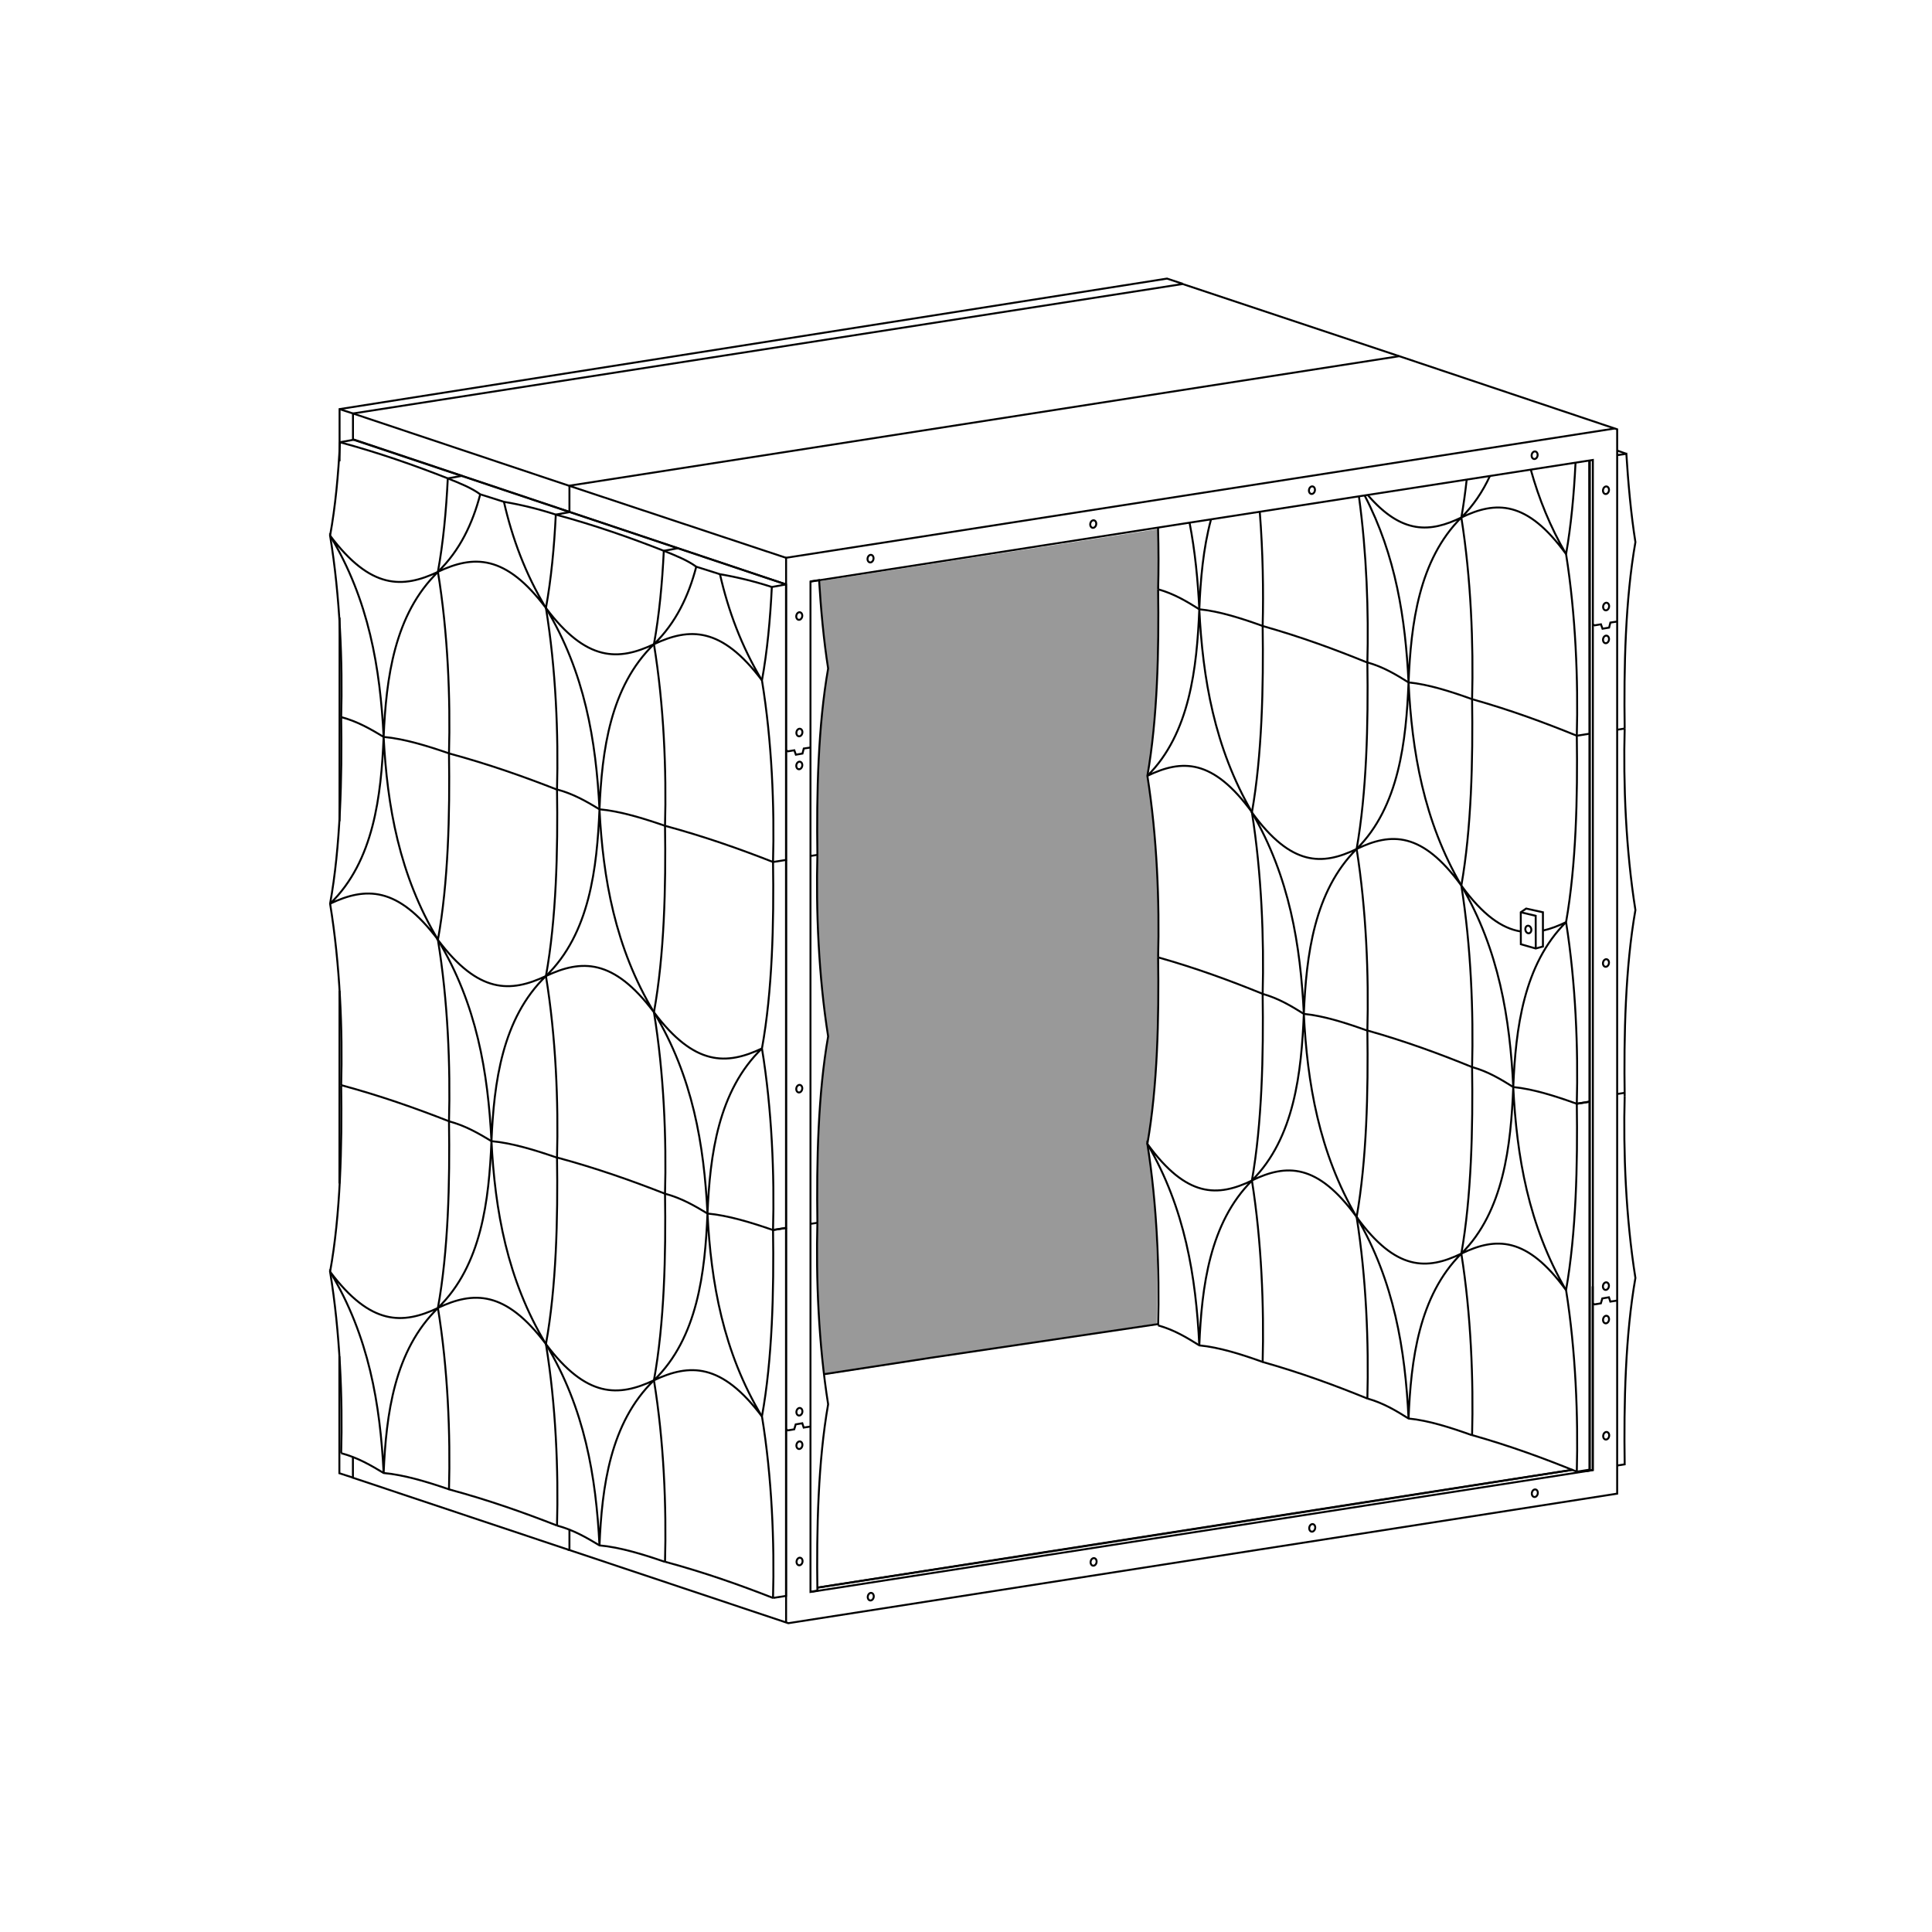 <?xml version="1.0" encoding="UTF-8" standalone="no"?>
<!-- Created with Inkscape (http://www.inkscape.org/) -->

<svg
   version="1.1"
   id="svg2105"
   width="1122.52"
   height="1122.52"
   viewBox="0 0 1122.52 1122.52"
   xmlns="http://www.w3.org/2000/svg"
   xmlns:svg="http://www.w3.org/2000/svg">
  <defs
     id="defs2109" />
  <g
     id="g2113"
     transform="matrix(1.333,0,0,1.333,0,4.2729659e-5)">
    <g
       id="g2115">
      <path
         d="m 359.07,599.336 c -2.707,-22.625 -3.39,-45.965 -2.859,-65.856 -0.398,-26.57 0.297,-56.355 4.68,-81.246 -4.211,-26.523 -5.317,-55.289 -4.68,-79.113 -0.398,-26.57 0.297,-56.355 4.68,-81.246 -1.922,-12.113 -3.188,-26.141 -3.953,-38.492 l 147.75,-22.781 c 0.269,9.316 0.261,18.351 0.035,26.8 0.398,26.602 -0.293,56.387 -4.68,81.278 4.211,26.523 5.32,55.289 4.68,79.144 0.398,26.602 -0.293,56.387 -4.68,81.278 4.211,26.519 4.758,53.921 4.094,77.753 z"
         style="fill:#999999;fill-opacity:1;fill-rule:nonzero;stroke:none"
         id="path2117" />
      <g
         id="g2119">
        <path
           d="m 356.109,692.035 97.704,-15.144 3.507,-0.547 131.348,-20.5 6.566,-1.028 90.043,-14.125 m 7.703,0.235 V 200.988"
           style="fill:none;stroke:#000000;stroke-width:0.85;stroke-linecap:butt;stroke-linejoin:miter;stroke-miterlimit:4;stroke-dasharray:none;stroke-opacity:1"
           id="path2121" />
      </g>
      <g
         id="g2123">
        <path
           d="M 247.418,675.363 343.586,707.5 704.875,651.035 V 187.121 l -95.977,-32.207"
           style="fill:none;stroke:#000000;stroke-width:0.85;stroke-linecap:butt;stroke-linejoin:miter;stroke-miterlimit:4;stroke-dasharray:none;stroke-opacity:1"
           id="path2125" />
      </g>
      <g
         id="g2127">
        <path
           d="M 703.75,186.77 342.633,243.117 V 707.18"
           style="fill:none;stroke:#000000;stroke-width:0.85;stroke-linecap:butt;stroke-linejoin:miter;stroke-miterlimit:4;stroke-dasharray:none;stroke-opacity:1"
           id="path2129" />
      </g>
      <g
         id="g2131">
        <path
           d="m 609.828,155.258 -361.629,56.43 v 11.64 m 0,443.473 v 8.824"
           style="fill:none;stroke:#000000;stroke-width:0.85;stroke-linecap:butt;stroke-linejoin:miter;stroke-miterlimit:4;stroke-dasharray:none;stroke-opacity:1"
           id="path2133" />
      </g>
      <g
         id="g2135">
        <path
           d="m 248.238,211.797 94.457,31.367"
           style="fill:none;stroke:#000000;stroke-width:0.85;stroke-linecap:butt;stroke-linejoin:miter;stroke-miterlimit:4;stroke-dasharray:none;stroke-opacity:1"
           id="path2137" />
      </g>
      <g
         id="g2139">
        <path
           d="m 248.215,223.156 94.387,31.574"
           style="fill:none;stroke:#000000;stroke-width:0.85;stroke-linecap:butt;stroke-linejoin:miter;stroke-miterlimit:4;stroke-dasharray:none;stroke-opacity:1"
           id="path2141" />
      </g>
      <g
         id="g2143">
        <path
           d="m 153.824,191.582 94.391,31.574"
           style="fill:none;stroke:#000000;stroke-width:0.85;stroke-linecap:butt;stroke-linejoin:miter;stroke-miterlimit:4;stroke-dasharray:none;stroke-opacity:1"
           id="path2145" />
      </g>
      <g
         id="g2147">
        <path
           d="m 153.852,180.223 94.386,31.574"
           style="fill:none;stroke:#000000;stroke-width:0.85;stroke-linecap:butt;stroke-linejoin:miter;stroke-miterlimit:4;stroke-dasharray:none;stroke-opacity:1"
           id="path2149" />
      </g>
      <g
         id="g2151">
        <path
           d="m 608.898,154.914 -93.414,-31.125 -361.632,56.434 v 11.664 m -0.028,443.183 v 9.032 l 94.364,31.523"
           style="fill:none;stroke:#000000;stroke-width:0.85;stroke-linecap:butt;stroke-linejoin:miter;stroke-miterlimit:4;stroke-dasharray:none;stroke-opacity:1"
           id="path2153" />
      </g>
      <g
         id="g2155">
        <path
           d="m 342.656,327.043 0.758,0.437 2.801,-0.46 0.683,1.925 2.875,-0.488 0.563,-2.195 2.898,-0.438"
           style="fill:none;stroke:#000000;stroke-width:0.85;stroke-linecap:butt;stroke-linejoin:miter;stroke-miterlimit:4;stroke-dasharray:none;stroke-opacity:1"
           id="path2157" />
      </g>
      <g
         id="g2159">
        <path
           d="m 342.625,623.016 0.758,0.437 2.805,-0.465 0.632,-2.144 2.875,-0.489 0.61,1.879 2.902,-0.437"
           style="fill:none;stroke:#000000;stroke-width:0.85;stroke-linecap:butt;stroke-linejoin:miter;stroke-miterlimit:4;stroke-dasharray:none;stroke-opacity:1"
           id="path2161" />
      </g>
      <g
         id="g2163">
        <path
           d="m 694.242,272.141 0.754,0.437 2.805,-0.465 0.683,1.926 2.875,-0.484 0.559,-2.196 2.902,-0.437"
           style="fill:none;stroke:#000000;stroke-width:0.85;stroke-linecap:butt;stroke-linejoin:miter;stroke-miterlimit:4;stroke-dasharray:none;stroke-opacity:1"
           id="path2165" />
      </g>
      <g
         id="g2167">
        <path
           d="m 694.211,568.113 0.758,0.438 2.801,-0.465 0.632,-2.145 2.879,-0.488 0.61,1.879 2.898,-0.441"
           style="fill:none;stroke:#000000;stroke-width:0.85;stroke-linecap:butt;stroke-linejoin:miter;stroke-miterlimit:4;stroke-dasharray:none;stroke-opacity:1"
           id="path2169" />
      </g>
      <g
         id="g2171">
        <path
           d="m 457.703,677.625 131.352,-20.453 6.605,-1.031 98.621,-15.356 V 200.48 l -98.609,15.333 -6.621,1.027 -131.426,20.433 -3.383,0.528 -100.98,15.699 v 440.391 l 100.949,-15.723 z"
           style="fill:none;stroke:#000000;stroke-width:0.85;stroke-linecap:butt;stroke-linejoin:miter;stroke-miterlimit:4;stroke-dasharray:none;stroke-opacity:1"
           id="path2173" />
      </g>
      <g
         id="g2175">
        <path
           d="m 356.363,691.988 97.832,-15.269 3.504,-0.547 131.348,-20.5 6.57,-1.027 89.793,-14.016"
           style="fill:none;stroke:#000000;stroke-width:0.85;stroke-linecap:butt;stroke-linejoin:miter;stroke-miterlimit:4;stroke-dasharray:none;stroke-opacity:1"
           id="path2177" />
      </g>
      <g
         id="g2179">
        <path
           d="m 359.098,598.98 43.257,-6.644 3.395,-0.531 98.992,-14.672"
           style="fill:none;stroke:#000000;stroke-width:0.85;stroke-linecap:butt;stroke-linejoin:miter;stroke-miterlimit:4;stroke-dasharray:none;stroke-opacity:1"
           id="path2181" />
      </g>
      <g
         id="g2183"
         transform="matrix(1,0.192,-0.192,1,0,0)">
        <path
           d="m 587.06,568.321 c 0.002,0.902 -0.568,1.637 -1.275,1.636 -0.704,-10e-4 -1.274,-0.736 -1.276,-1.638 0.002,-0.902 0.572,-1.637 1.276,-1.635 0.706,-0.003 1.277,0.731 1.275,1.637 z"
           style="fill:none;stroke:#000000;stroke-width:0.835;stroke-linecap:round;stroke-linejoin:round;stroke-miterlimit:4;stroke-dasharray:none;stroke-opacity:1"
           id="path2185" />
      </g>
      <g
         id="g2187"
         transform="matrix(1,0.192,-0.192,1,0,0)">
        <path
           d="m 496.19,600.923 c -0.003,0.903 -0.572,1.637 -1.276,1.636 -0.707,-10e-4 -1.277,-0.731 -1.275,-1.638 -0.002,-0.902 0.572,-1.637 1.275,-1.636 0.703,0.002 1.273,0.732 1.276,1.638 z"
           style="fill:none;stroke:#000000;stroke-width:0.835;stroke-linecap:round;stroke-linejoin:round;stroke-miterlimit:4;stroke-dasharray:none;stroke-opacity:1"
           id="path2189" />
      </g>
      <g
         id="g2191"
         transform="matrix(1,0.192,-0.192,1,0,0)">
        <path
           d="m 676.218,536.361 c 0.002,0.906 -0.572,1.637 -1.274,1.64 -0.704,-0.002 -1.275,-0.736 -1.276,-1.638 0.002,-0.903 0.572,-1.637 1.275,-1.636 0.703,-0.002 1.278,0.731 1.275,1.634 z"
           style="fill:none;stroke:#000000;stroke-width:0.835;stroke-linecap:round;stroke-linejoin:round;stroke-miterlimit:4;stroke-dasharray:none;stroke-opacity:1"
           id="path2193" />
      </g>
      <g
         id="g2195"
         transform="matrix(1,0.192,-0.192,1,0,0)">
        <path
           d="m 766.993,503.829 c 10e-4,0.902 -0.568,1.636 -1.276,1.635 -0.703,-10e-4 -1.273,-0.732 -1.275,-1.637 0.002,-0.903 0.572,-1.638 1.275,-1.636 0.707,0.001 1.277,0.731 1.276,1.638 z"
           style="fill:none;stroke:#000000;stroke-width:0.835;stroke-linecap:round;stroke-linejoin:round;stroke-miterlimit:4;stroke-dasharray:none;stroke-opacity:1"
           id="path2197" />
      </g>
      <g
         id="g2199"
         transform="matrix(1,0.192,-0.192,1,0,0)">
        <path
           d="m 792.353,473.915 c 0.002,0.906 -0.572,1.638 -1.276,1.636 -0.702,0.002 -1.273,-0.732 -1.275,-1.634 0.002,-0.906 0.572,-1.637 1.275,-1.639 0.704,10e-4 1.278,0.735 1.276,1.637 z"
           style="fill:none;stroke:#000000;stroke-width:0.835;stroke-linecap:round;stroke-linejoin:round;stroke-miterlimit:4;stroke-dasharray:none;stroke-opacity:1"
           id="path2201" />
      </g>
      <g
         id="g2203"
         transform="matrix(1,0.192,-0.192,1,0,0)">
        <path
           d="m 782.916,425.081 c -0.002,0.902 -0.572,1.637 -1.276,1.635 -0.707,0 -1.277,-0.731 -1.275,-1.637 -0.002,-0.902 0.568,-1.637 1.275,-1.636 0.704,0.001 1.274,0.732 1.276,1.638 z"
           style="fill:none;stroke:#000000;stroke-width:0.835;stroke-linecap:round;stroke-linejoin:round;stroke-miterlimit:4;stroke-dasharray:none;stroke-opacity:1"
           id="path2205" />
      </g>
      <g
         id="g2207"
         transform="matrix(1,0.192,-0.192,1,0,0)">
        <path
           d="m 780.165,411.031 c 0.002,0.906 -0.572,1.637 -1.276,1.636 -0.702,0.002 -1.273,-0.732 -1.275,-1.634 0.002,-0.906 0.572,-1.637 1.275,-1.639 0.704,10e-4 1.278,0.734 1.276,1.637 z"
           style="fill:none;stroke:#000000;stroke-width:0.835;stroke-linecap:round;stroke-linejoin:round;stroke-miterlimit:4;stroke-dasharray:none;stroke-opacity:1"
           id="path2209" />
      </g>
      <g
         id="g2211"
         transform="matrix(1,0.192,-0.192,1,0,0)">
        <path
           d="m 754.104,275.196 c 0.002,0.906 -0.568,1.637 -1.275,1.64 -0.703,-0.002 -1.274,-0.736 -1.275,-1.638 10e-4,-0.906 0.572,-1.637 1.279,-1.636 0.703,-0.003 1.273,0.731 1.271,1.634 z"
           style="fill:none;stroke:#000000;stroke-width:0.835;stroke-linecap:round;stroke-linejoin:round;stroke-miterlimit:4;stroke-dasharray:none;stroke-opacity:1"
           id="path2213" />
      </g>
      <g
         id="g2215"
         transform="matrix(1,0.192,-0.192,1,0,0)">
        <path
           d="m 728.011,139.172 c 0.002,0.906 -0.572,1.637 -1.275,1.64 -0.703,-0.002 -1.278,-0.735 -1.276,-1.638 -0.002,-0.906 0.572,-1.637 1.275,-1.64 0.703,0.002 1.274,0.736 1.276,1.638 z"
           style="fill:none;stroke:#000000;stroke-width:0.835;stroke-linecap:round;stroke-linejoin:round;stroke-miterlimit:4;stroke-dasharray:none;stroke-opacity:1"
           id="path2217" />
      </g>
      <g
         id="g2219"
         transform="matrix(1,0.192,-0.192,1,0,0)">
        <path
           d="m 725.399,125.342 c 0.002,0.902 -0.568,1.636 -1.275,1.636 -0.703,0.002 -1.273,-0.732 -1.276,-1.638 0.003,-0.903 0.573,-1.634 1.276,-1.636 0.707,0.001 1.278,0.735 1.275,1.638 z"
           style="fill:none;stroke:#000000;stroke-width:0.835;stroke-linecap:round;stroke-linejoin:round;stroke-miterlimit:4;stroke-dasharray:none;stroke-opacity:1"
           id="path2221" />
      </g>
      <g
         id="g2223"
         transform="matrix(1,0.192,-0.192,1,0,0)">
        <path
           d="m 715.957,76.457 c -0.002,0.903 -0.572,1.638 -1.276,1.636 -0.707,-0.001 -1.277,-0.731 -1.275,-1.637 -0.002,-0.902 0.572,-1.638 1.275,-1.636 0.704,0.001 1.274,0.732 1.276,1.637 z"
           style="fill:none;stroke:#000000;stroke-width:0.835;stroke-linecap:round;stroke-linejoin:round;stroke-miterlimit:4;stroke-dasharray:none;stroke-opacity:1"
           id="path2225" />
      </g>
      <g
         id="g2227"
         transform="matrix(1,0.192,-0.192,1,0,0)">
        <path
           d="m 683.131,67.505 c 0.002,0.906 -0.572,1.637 -1.276,1.636 -0.702,0.002 -1.273,-0.732 -1.275,-1.634 0.002,-0.907 0.572,-1.638 1.275,-1.64 0.703,0.002 1.278,0.735 1.276,1.638 z"
           style="fill:none;stroke:#000000;stroke-width:0.835;stroke-linecap:round;stroke-linejoin:round;stroke-miterlimit:4;stroke-dasharray:none;stroke-opacity:1"
           id="path2229" />
      </g>
      <g
         id="g2231"
         transform="matrix(1,0.192,-0.192,1,0,0)">
        <path
           d="m 592.346,100.164 c -0.003,0.903 -0.573,1.638 -1.276,1.636 -0.706,0.003 -1.277,-0.731 -1.276,-1.637 -10e-4,-0.902 0.569,-1.637 1.276,-1.636 0.703,0.001 1.274,0.735 1.276,1.637 z"
           style="fill:none;stroke:#000000;stroke-width:0.835;stroke-linecap:round;stroke-linejoin:round;stroke-miterlimit:4;stroke-dasharray:none;stroke-opacity:1"
           id="path2233" />
      </g>
      <g
         id="g2235"
         transform="matrix(1,0.192,-0.192,1,0,0)">
        <path
           d="m 503.145,132.066 c -0.002,0.903 -0.573,1.634 -1.275,1.636 -0.708,-0.001 -1.278,-0.735 -1.276,-1.637 -0.002,-0.902 0.568,-1.637 1.275,-1.636 0.703,-0.002 1.274,0.732 1.276,1.637 z"
           style="fill:none;stroke:#000000;stroke-width:0.835;stroke-linecap:round;stroke-linejoin:round;stroke-miterlimit:4;stroke-dasharray:none;stroke-opacity:1"
           id="path2237" />
      </g>
      <g
         id="g2239"
         transform="matrix(1,0.192,-0.192,1,0,0)">
        <path
           d="m 412.316,164.578 c -0.002,0.903 -0.572,1.638 -1.276,1.636 -0.703,-0.001 -1.277,-0.731 -1.275,-1.638 -0.002,-0.902 0.572,-1.637 1.275,-1.635 0.703,0.001 1.274,0.731 1.276,1.637 z"
           style="fill:none;stroke:#000000;stroke-width:0.835;stroke-linecap:round;stroke-linejoin:round;stroke-miterlimit:4;stroke-dasharray:none;stroke-opacity:1"
           id="path2241" />
      </g>
      <g
         id="g2243"
         transform="matrix(1,0.192,-0.192,1,0,0)">
        <path
           d="m 386.984,194.455 c 0.001,0.902 -0.568,1.636 -1.276,1.636 -0.702,0.002 -1.273,-0.732 -1.275,-1.638 0.002,-0.903 0.572,-1.637 1.279,-1.636 0.703,0.001 1.273,0.731 1.272,1.638 z"
           style="fill:none;stroke:#000000;stroke-width:0.835;stroke-linecap:round;stroke-linejoin:round;stroke-miterlimit:4;stroke-dasharray:none;stroke-opacity:1"
           id="path2245" />
      </g>
      <g
         id="g2247"
         transform="matrix(1,0.192,-0.192,1,0,0)">
        <path
           d="m 396.444,243.41 c -0.002,0.907 -0.572,1.637 -1.275,1.64 -0.703,-0.002 -1.278,-0.735 -1.276,-1.638 -0.002,-0.906 0.573,-1.637 1.276,-1.636 0.703,-0.002 1.273,0.732 1.275,1.634 z"
           style="fill:none;stroke:#000000;stroke-width:0.835;stroke-linecap:round;stroke-linejoin:round;stroke-miterlimit:4;stroke-dasharray:none;stroke-opacity:1"
           id="path2249" />
      </g>
      <g
         id="g2251"
         transform="matrix(1,0.192,-0.192,1,0,0)">
        <path
           d="m 399.057,257.267 c 10e-4,0.902 -0.569,1.637 -1.276,1.636 -0.703,0.002 -1.273,-0.732 -1.276,-1.637 0.003,-0.903 0.572,-1.638 1.276,-1.636 0.707,0.001 1.277,0.731 1.276,1.637 z"
           style="fill:none;stroke:#000000;stroke-width:0.835;stroke-linecap:round;stroke-linejoin:round;stroke-miterlimit:4;stroke-dasharray:none;stroke-opacity:1"
           id="path2253" />
      </g>
      <g
         id="g2255"
         transform="matrix(1,0.192,-0.192,1,0,0)">
        <path
           d="m 425.133,393.142 c 0.001,0.902 -0.568,1.637 -1.276,1.636 -0.703,-0.001 -1.273,-0.732 -1.275,-1.637 0.002,-0.903 0.572,-1.638 1.275,-1.636 0.707,10e-4 1.277,0.731 1.276,1.637 z"
           style="fill:none;stroke:#000000;stroke-width:0.835;stroke-linecap:round;stroke-linejoin:round;stroke-miterlimit:4;stroke-dasharray:none;stroke-opacity:1"
           id="path2257" />
      </g>
      <g
         id="g2259"
         transform="matrix(1,0.192,-0.192,1,0,0)">
        <path
           d="m 451.268,528.94 c 0.003,0.905 -0.572,1.637 -1.274,1.639 -0.704,-10e-4 -1.275,-0.735 -1.276,-1.637 0.002,-0.907 0.572,-1.638 1.275,-1.64 0.703,0.002 1.278,0.735 1.275,1.638 z"
           style="fill:none;stroke:#000000;stroke-width:0.835;stroke-linecap:round;stroke-linejoin:round;stroke-miterlimit:4;stroke-dasharray:none;stroke-opacity:1"
           id="path2261" />
      </g>
      <g
         id="g2263"
         transform="matrix(1,0.192,-0.192,1,0,0)">
        <path
           d="m 453.971,543.002 c -0.002,0.903 -0.572,1.637 -1.275,1.636 -0.703,0.002 -1.277,-0.731 -1.275,-1.634 -0.002,-0.906 0.572,-1.637 1.275,-1.639 0.703,10e-4 1.274,0.735 1.275,1.637 z"
           style="fill:none;stroke:#000000;stroke-width:0.835;stroke-linecap:round;stroke-linejoin:round;stroke-miterlimit:4;stroke-dasharray:none;stroke-opacity:1"
           id="path2265" />
      </g>
      <g
         id="g2267"
         transform="matrix(1,0.192,-0.192,1,0,0)">
        <path
           d="m 463.416,591.878 c 0.002,0.906 -0.568,1.637 -1.275,1.64 -0.703,-0.002 -1.274,-0.736 -1.275,-1.638 0.001,-0.906 0.572,-1.637 1.275,-1.635 0.707,-0.003 1.277,0.731 1.275,1.633 z"
           style="fill:none;stroke:#000000;stroke-width:0.835;stroke-linecap:round;stroke-linejoin:round;stroke-miterlimit:4;stroke-dasharray:none;stroke-opacity:1"
           id="path2269" />
      </g>
      <g
         id="g2271">
        <path
           d="m 694.195,560.688 v 80.015 l -2.804,0.559"
           style="fill:none;stroke:#000000;stroke-width:0.85;stroke-linecap:butt;stroke-linejoin:miter;stroke-miterlimit:4;stroke-dasharray:none;stroke-opacity:1"
           id="path2273" />
      </g>
      <g
         id="g2275">
        <path
           d="m 153.852,180.223 -5.887,-1.907"
           style="fill:none;stroke:#000000;stroke-width:0.85;stroke-linecap:butt;stroke-linejoin:miter;stroke-miterlimit:4;stroke-dasharray:none;stroke-opacity:1"
           id="path2277" />
      </g>
      <g
         id="g2279">
        <path
           d="m 153.813,644.047 -5.891,-1.906 v -50.989 m 0.027,-75.289 0.031,-84.043 m 0,-73.843 0.028,-88.801 m 0,-68.117 v -22.743 l 360.66,-56.886 6.82,2.254"
           style="fill:none;stroke:#000000;stroke-width:0.85;stroke-linecap:butt;stroke-linejoin:miter;stroke-miterlimit:4;stroke-dasharray:none;stroke-opacity:1"
           id="path2281" />
      </g>
      <g
         id="g2283">
        <path
           d="m 665.207,396.012 7.309,1.617 v 14.93 l -3.141,0.859 -6.484,-1.863 -0.032,-13.926 z"
           style="fill:none;stroke:#000000;stroke-width:0.85;stroke-linecap:butt;stroke-linejoin:miter;stroke-miterlimit:4;stroke-dasharray:none;stroke-opacity:1"
           id="path2285" />
      </g>
      <g
         id="g2287"
         transform="matrix(-1,0.192,0.192,1,0,0)">
        <path
           d="m -566.172,514.091 c -0.002,0.902 -0.572,1.637 -1.275,1.635 -0.707,0 -1.277,-0.731 -1.276,-1.637 -0.001,-0.902 0.569,-1.637 1.276,-1.636 0.703,10e-4 1.273,0.732 1.275,1.638 z"
           style="fill:none;stroke:#000000;stroke-width:0.835;stroke-linecap:round;stroke-linejoin:round;stroke-miterlimit:4;stroke-dasharray:none;stroke-opacity:1"
           id="path2289" />
      </g>
      <g
         id="g2291">
        <path
           d="m 662.863,397.629 6.496,1.539 0.028,14.25"
           style="fill:none;stroke:#000000;stroke-width:0.85;stroke-linecap:butt;stroke-linejoin:miter;stroke-miterlimit:4;stroke-dasharray:none;stroke-opacity:1"
           id="path2293" />
      </g>
      <g
         id="g2295">
        <path
           d="m 687.281,481.109 c -9.054,-3.265 -19.011,-6.468 -27.695,-7.296 -5.297,-3.309 -10.934,-6.774 -17.949,-8.708 m 0,-160.359 c 16.699,4.719 31.535,10.188 45.644,15.942"
           style="fill:none;stroke:#000000;stroke-width:0.85;stroke-linecap:butt;stroke-linejoin:miter;stroke-miterlimit:4;stroke-dasharray:none;stroke-opacity:1"
           id="path2297" />
      </g>
      <g
         id="g2299">
        <path
           d="m 687.281,481.047 c 0.641,-23.824 -0.468,-52.59 -4.679,-79.113 4.382,-24.891 5.078,-54.676 4.679,-81.246"
           style="fill:none;stroke:#000000;stroke-width:0.85;stroke-linecap:butt;stroke-linejoin:miter;stroke-miterlimit:4;stroke-dasharray:none;stroke-opacity:1"
           id="path2301" />
      </g>
      <g
         id="g2303">
        <path
           d="m 641.637,465.105 c 0.64,-23.828 -0.465,-52.593 -4.68,-79.117 4.387,-24.89 5.078,-54.672 4.68,-81.242"
           style="fill:none;stroke:#000000;stroke-width:0.85;stroke-linecap:butt;stroke-linejoin:miter;stroke-miterlimit:4;stroke-dasharray:none;stroke-opacity:1"
           id="path2305" />
      </g>
      <g
         id="g2307">
        <path
           d="M 692.781,319.809 V 480.23 l -5.5,0.879"
           style="fill:none;stroke:#000000;stroke-width:0.85;stroke-linecap:butt;stroke-linejoin:miter;stroke-miterlimit:4;stroke-dasharray:none;stroke-opacity:1"
           id="path2309" />
      </g>
      <g
         id="g2311">
        <path
           d="m 662.758,405.98 c -8.07,-1.324 -16.383,-7.042 -25.801,-19.992 16.438,28.192 21.156,57.809 22.629,87.825 1.051,-25.504 4.488,-53.442 23.016,-71.879 -3.375,1.629 -6.672,2.91 -9.954,3.652"
           style="fill:none;stroke:#000000;stroke-width:0.85;stroke-linecap:butt;stroke-linejoin:miter;stroke-miterlimit:4;stroke-dasharray:none;stroke-opacity:1"
           id="path2313" />
      </g>
      <g
         id="g2315">
        <path
           d="m 595.996,449.223 c -9.055,-3.266 -19.012,-6.469 -27.695,-7.301 -5.297,-3.305 -10.934,-6.77 -17.946,-8.707 m 0,-160.356 c 16.696,4.719 31.532,10.188 45.641,15.942"
           style="fill:none;stroke:#000000;stroke-width:0.85;stroke-linecap:butt;stroke-linejoin:miter;stroke-miterlimit:4;stroke-dasharray:none;stroke-opacity:1"
           id="path2317" />
      </g>
      <g
         id="g2319">
        <path
           d="m 595.996,449.16 c 0.641,-23.824 -0.469,-52.594 -4.68,-79.113 4.387,-24.891 5.079,-54.676 4.68,-81.246"
           style="fill:none;stroke:#000000;stroke-width:0.85;stroke-linecap:butt;stroke-linejoin:miter;stroke-miterlimit:4;stroke-dasharray:none;stroke-opacity:1"
           id="path2321" />
      </g>
      <g
         id="g2323">
        <path
           d="m 550.355,433.215 c 0.637,-23.824 -0.468,-52.59 -4.683,-79.113 4.387,-24.891 5.082,-54.676 4.683,-81.243"
           style="fill:none;stroke:#000000;stroke-width:0.85;stroke-linecap:butt;stroke-linejoin:miter;stroke-miterlimit:4;stroke-dasharray:none;stroke-opacity:1"
           id="path2325" />
      </g>
      <g
         id="g2327">
        <path
           d="m 545.672,354.102 c 16.437,28.191 21.156,57.808 22.629,87.82 1.051,-25.5 4.488,-53.438 23.015,-71.875 -15.003,7.242 -28.503,7.625 -45.644,-15.945 z"
           style="fill:none;stroke:#000000;stroke-width:0.85;stroke-linecap:butt;stroke-linejoin:miter;stroke-miterlimit:4;stroke-dasharray:none;stroke-opacity:1"
           id="path2329" />
      </g>
      <g
         id="g2331">
        <path
           d="m 641.637,304.746 c -9.055,-3.269 -19.008,-6.469 -27.692,-7.301 -5.3,-3.304 -10.937,-6.769 -17.949,-8.707"
           style="fill:none;stroke:#000000;stroke-width:0.85;stroke-linecap:butt;stroke-linejoin:miter;stroke-miterlimit:4;stroke-dasharray:none;stroke-opacity:1"
           id="path2333" />
      </g>
      <g
         id="g2335">
        <path
           d="m 595.996,288.738 c 0.586,-21.808 -0.293,-47.761 -3.676,-72.34"
           style="fill:none;stroke:#000000;stroke-width:0.85;stroke-linecap:butt;stroke-linejoin:miter;stroke-miterlimit:4;stroke-dasharray:none;stroke-opacity:1"
           id="path2337" />
      </g>
      <g
         id="g2339">
        <path
           d="m 641.641,304.684 c 0.636,-23.829 -0.469,-52.594 -4.684,-79.118 0.941,-5.339 1.715,-10.902 2.34,-16.613"
           style="fill:none;stroke:#000000;stroke-width:0.85;stroke-linecap:butt;stroke-linejoin:miter;stroke-miterlimit:4;stroke-dasharray:none;stroke-opacity:1"
           id="path2341" />
      </g>
      <g
         id="g2343">
        <path
           d="m 687.281,320.625 c 0.641,-23.824 -0.468,-52.59 -4.679,-79.113 2.171,-12.332 3.437,-25.867 4.113,-39.614"
           style="fill:none;stroke:#000000;stroke-width:0.85;stroke-linecap:butt;stroke-linejoin:miter;stroke-miterlimit:4;stroke-dasharray:none;stroke-opacity:1"
           id="path2345" />
      </g>
      <g
         id="g2347">
        <path
           d="m 594.816,215.984 c 13.625,26.27 17.766,53.696 19.129,81.461 1.047,-25.5 4.489,-53.437 23.012,-71.879 -13.543,6.539 -25.855,7.489 -40.73,-9.718"
           style="fill:none;stroke:#000000;stroke-width:0.85;stroke-linecap:butt;stroke-linejoin:miter;stroke-miterlimit:4;stroke-dasharray:none;stroke-opacity:1"
           id="path2349" />
      </g>
      <g
         id="g2351">
        <path
           d="m 692.684,200.941 0.093,118.868 -5.496,0.879"
           style="fill:none;stroke:#000000;stroke-width:0.85;stroke-linecap:butt;stroke-linejoin:miter;stroke-miterlimit:4;stroke-dasharray:none;stroke-opacity:1"
           id="path2353" />
      </g>
      <g
         id="g2355">
        <path
           d="m 649.371,207.559 c -3.082,6.629 -7.113,12.738 -12.414,18.007 15.008,-7.242 28.504,-7.625 45.645,15.946 -6.954,-11.926 -11.879,-24.239 -15.36,-36.746"
           style="fill:none;stroke:#000000;stroke-width:0.85;stroke-linecap:butt;stroke-linejoin:miter;stroke-miterlimit:4;stroke-dasharray:none;stroke-opacity:1"
           id="path2357" />
      </g>
      <g
         id="g2359">
        <path
           d="m 550.355,272.797 c 0.407,-15.195 0.102,-32.399 -1.261,-49.746"
           style="fill:none;stroke:#000000;stroke-width:0.85;stroke-linecap:butt;stroke-linejoin:miter;stroke-miterlimit:4;stroke-dasharray:none;stroke-opacity:1"
           id="path2361" />
      </g>
      <g
         id="g2363">
        <path
           d="m 595.996,449.16 c 16.699,4.719 31.531,10.188 45.641,15.945"
           style="fill:none;stroke:#000000;stroke-width:0.85;stroke-linecap:butt;stroke-linejoin:miter;stroke-miterlimit:4;stroke-dasharray:none;stroke-opacity:1"
           id="path2365" />
      </g>
      <g
         id="g2367">
        <path
           d="m 636.957,385.988 c -16.434,-28.187 -21.539,-58.527 -23.012,-88.543 -1.05,25.5 -4.101,54.164 -22.629,72.602 15.004,-7.246 28.5,-7.629 45.641,15.941 z"
           style="fill:none;stroke:#000000;stroke-width:0.85;stroke-linecap:butt;stroke-linejoin:miter;stroke-miterlimit:4;stroke-dasharray:none;stroke-opacity:1"
           id="path2369" />
      </g>
      <g
         id="g2371">
        <path
           d="m 687.281,641.406 c 0.641,-23.828 -0.468,-52.593 -4.679,-79.113 4.382,-24.891 5.078,-54.676 4.679,-81.246"
           style="fill:none;stroke:#000000;stroke-width:0.85;stroke-linecap:butt;stroke-linejoin:miter;stroke-miterlimit:4;stroke-dasharray:none;stroke-opacity:1"
           id="path2373" />
      </g>
      <g
         id="g2375">
        <path
           d="M 692.781,480.168 V 640.59 l -5.5,0.879"
           style="fill:none;stroke:#000000;stroke-width:0.85;stroke-linecap:butt;stroke-linejoin:miter;stroke-miterlimit:4;stroke-dasharray:none;stroke-opacity:1"
           id="path2377" />
      </g>
      <g
         id="g2379">
        <path
           d="m 687.281,481.047 5.496,-0.879"
           style="fill:none;stroke:#000000;stroke-width:0.85;stroke-linecap:butt;stroke-linejoin:miter;stroke-miterlimit:4;stroke-dasharray:none;stroke-opacity:1"
           id="path2381" />
      </g>
      <g
         id="g2383">
        <path
           d="m 641.637,625.586 c -9.055,-3.266 -19.012,-6.469 -27.692,-7.297 -5.3,-3.309 -10.937,-6.769 -17.949,-8.707"
           style="fill:none;stroke:#000000;stroke-width:0.85;stroke-linecap:butt;stroke-linejoin:miter;stroke-miterlimit:4;stroke-dasharray:none;stroke-opacity:1"
           id="path2385" />
      </g>
      <g
         id="g2387">
        <path
           d="m 641.637,625.523 c 0.64,-23.824 -0.465,-52.589 -4.68,-79.113 4.387,-24.89 5.078,-54.676 4.68,-81.242"
           style="fill:none;stroke:#000000;stroke-width:0.85;stroke-linecap:butt;stroke-linejoin:miter;stroke-miterlimit:4;stroke-dasharray:none;stroke-opacity:1"
           id="path2389" />
      </g>
      <g
         id="g2391">
        <path
           d="m 595.996,609.582 c 0.641,-23.828 -0.469,-52.594 -4.68,-79.113 4.383,-24.895 5.079,-54.676 4.68,-81.246"
           style="fill:none;stroke:#000000;stroke-width:0.85;stroke-linecap:butt;stroke-linejoin:miter;stroke-miterlimit:4;stroke-dasharray:none;stroke-opacity:1"
           id="path2393" />
      </g>
      <g
         id="g2395">
        <path
           d="m 591.316,530.469 c 16.434,28.187 21.157,57.804 22.629,87.82 1.047,-25.5 4.485,-53.441 23.012,-71.879 -15.004,7.246 -28.5,7.629 -45.641,-15.941 z"
           style="fill:none;stroke:#000000;stroke-width:0.85;stroke-linecap:butt;stroke-linejoin:miter;stroke-miterlimit:4;stroke-dasharray:none;stroke-opacity:1"
           id="path2397" />
      </g>
      <g
         id="g2399">
        <path
           d="m 504.789,417.281 c 0.641,-23.828 -0.465,-52.593 -4.68,-79.113 4.387,-24.895 5.079,-54.676 4.68,-81.246"
           style="fill:none;stroke:#000000;stroke-width:0.85;stroke-linecap:butt;stroke-linejoin:miter;stroke-miterlimit:4;stroke-dasharray:none;stroke-opacity:1"
           id="path2401" />
      </g>
      <g
         id="g2403">
        <path
           d="m 550.434,272.867 c -9.055,-3.269 -19.012,-6.472 -27.696,-7.301 -5.297,-3.308 -10.933,-6.769 -17.949,-8.707"
           style="fill:none;stroke:#000000;stroke-width:0.85;stroke-linecap:butt;stroke-linejoin:miter;stroke-miterlimit:4;stroke-dasharray:none;stroke-opacity:1"
           id="path2405" />
      </g>
      <g
         id="g2407">
        <path
           d="m 504.793,256.859 c 0.227,-8.418 0.23,-17.457 -0.039,-26.793"
           style="fill:none;stroke:#000000;stroke-width:0.85;stroke-linecap:butt;stroke-linejoin:miter;stroke-miterlimit:4;stroke-dasharray:none;stroke-opacity:1"
           id="path2409" />
      </g>
      <g
         id="g2411">
        <path
           d="m 518.496,227.832 c 2.418,12.457 3.621,25.059 4.242,37.734 0.532,-12.91 1.676,-26.445 5.078,-39.054"
           style="fill:none;stroke:#000000;stroke-width:0.85;stroke-linecap:butt;stroke-linejoin:miter;stroke-miterlimit:4;stroke-dasharray:none;stroke-opacity:1"
           id="path2413" />
      </g>
      <g
         id="g2415">
        <path
           d="m 504.789,417.281 c 16.699,4.719 31.535,10.188 45.645,15.942"
           style="fill:none;stroke:#000000;stroke-width:0.85;stroke-linecap:butt;stroke-linejoin:miter;stroke-miterlimit:4;stroke-dasharray:none;stroke-opacity:1"
           id="path2417" />
      </g>
      <g
         id="g2419">
        <path
           d="m 545.754,354.109 c -16.434,-28.187 -21.543,-58.527 -23.016,-88.543 -1.05,25.5 -4.101,54.161 -22.629,72.602 15.004,-7.246 28.504,-7.629 45.645,15.941 z"
           style="fill:none;stroke:#000000;stroke-width:0.85;stroke-linecap:butt;stroke-linejoin:miter;stroke-miterlimit:4;stroke-dasharray:none;stroke-opacity:1"
           id="path2421" />
      </g>
      <g
         id="g2423">
        <path
           d="m 550.469,593.672 c -9.055,-3.27 -19.047,-6.434 -27.731,-7.262 -5.297,-3.308 -10.937,-6.773 -17.949,-8.707"
           style="fill:none;stroke:#000000;stroke-width:0.85;stroke-linecap:butt;stroke-linejoin:miter;stroke-miterlimit:4;stroke-dasharray:none;stroke-opacity:1"
           id="path2425" />
      </g>
      <g
         id="g2427">
        <path
           d="m 504.789,577.703 c 0.641,-23.828 -0.465,-52.594 -4.68,-79.117 4.387,-24.891 5.079,-54.672 4.68,-81.242"
           style="fill:none;stroke:#000000;stroke-width:0.85;stroke-linecap:butt;stroke-linejoin:miter;stroke-miterlimit:4;stroke-dasharray:none;stroke-opacity:1"
           id="path2429" />
      </g>
      <g
         id="g2431">
        <path
           d="m 500.109,498.586 c 16.434,28.191 21.157,57.809 22.629,87.824 1.051,-25.504 4.489,-53.441 23.016,-71.879 -15.004,7.246 -28.504,7.625 -45.645,-15.945 z"
           style="fill:none;stroke:#000000;stroke-width:0.85;stroke-linecap:butt;stroke-linejoin:miter;stroke-miterlimit:4;stroke-dasharray:none;stroke-opacity:1"
           id="path2433" />
      </g>
      <g
         id="g2435">
        <path
           d="m 550.352,593.637 c 16.699,4.722 31.535,10.187 45.644,15.945"
           style="fill:none;stroke:#000000;stroke-width:0.85;stroke-linecap:butt;stroke-linejoin:miter;stroke-miterlimit:4;stroke-dasharray:none;stroke-opacity:1"
           id="path2437" />
      </g>
      <g
         id="g2439">
        <path
           d="m 550.352,593.637 c 0.64,-23.824 -0.465,-52.59 -4.68,-79.114 4.387,-24.89 5.078,-54.675 4.68,-81.242"
           style="fill:none;stroke:#000000;stroke-width:0.85;stroke-linecap:butt;stroke-linejoin:miter;stroke-miterlimit:4;stroke-dasharray:none;stroke-opacity:1"
           id="path2441" />
      </g>
      <g
         id="g2443">
        <path
           d="m 591.316,530.469 c -16.433,-28.192 -21.543,-58.531 -23.015,-88.547 -1.051,25.504 -4.102,54.164 -22.629,72.601 15.004,-7.246 28.504,-7.625 45.644,15.946 z"
           style="fill:none;stroke:#000000;stroke-width:0.85;stroke-linecap:butt;stroke-linejoin:miter;stroke-miterlimit:4;stroke-dasharray:none;stroke-opacity:1"
           id="path2445" />
      </g>
      <g
         id="g2447">
        <path
           d="m 641.637,625.523 c 16.699,4.723 31.531,10.192 45.644,15.946"
           style="fill:none;stroke:#000000;stroke-width:0.85;stroke-linecap:butt;stroke-linejoin:miter;stroke-miterlimit:4;stroke-dasharray:none;stroke-opacity:1"
           id="path2449" />
      </g>
      <g
         id="g2451">
        <path
           d="m 682.602,562.355 c -16.434,-28.191 -21.543,-58.531 -23.016,-88.542 -1.051,25.5 -4.102,54.16 -22.629,72.597 15.004,-7.242 28.504,-7.625 45.645,15.945 z"
           style="fill:none;stroke:#000000;stroke-width:0.85;stroke-linecap:butt;stroke-linejoin:miter;stroke-miterlimit:4;stroke-dasharray:none;stroke-opacity:1"
           id="path2453" />
      </g>
      <g
         id="g2455">
        <path
           d="m 356.277,372.605 c -0.394,-26.566 0.297,-56.351 4.684,-81.242 -1.926,-12.113 -3.191,-26.14 -3.949,-38.508 l -3.867,0.583"
           style="fill:none;stroke:#000000;stroke-width:0.85;stroke-linecap:butt;stroke-linejoin:miter;stroke-miterlimit:4;stroke-dasharray:none;stroke-opacity:1"
           id="path2457" />
      </g>
      <g
         id="g2459">
        <path
           d="m 353.059,373.121 3.218,-0.516"
           style="fill:none;stroke:#000000;stroke-width:0.85;stroke-linecap:butt;stroke-linejoin:miter;stroke-miterlimit:4;stroke-dasharray:none;stroke-opacity:1"
           id="path2461" />
      </g>
      <g
         id="g2463">
        <path
           d="m 356.277,372.605 c -0.636,23.829 0.469,52.594 4.684,79.118 -4.387,24.89 -5.078,54.672 -4.684,81.242"
           style="fill:none;stroke:#000000;stroke-width:0.85;stroke-linecap:butt;stroke-linejoin:miter;stroke-miterlimit:4;stroke-dasharray:none;stroke-opacity:1"
           id="path2465" />
      </g>
      <g
         id="g2467">
        <path
           d="m 353.145,533.465 3.132,-0.5"
           style="fill:none;stroke:#000000;stroke-width:0.85;stroke-linecap:butt;stroke-linejoin:miter;stroke-miterlimit:4;stroke-dasharray:none;stroke-opacity:1"
           id="path2469" />
      </g>
      <g
         id="g2471">
        <path
           d="m 353.145,693.824 3.132,-0.5 c -0.394,-26.57 0.297,-56.355 4.684,-81.246 -4.215,-26.519 -5.32,-55.285 -4.684,-79.113"
           style="fill:none;stroke:#000000;stroke-width:0.85;stroke-linecap:butt;stroke-linejoin:miter;stroke-miterlimit:4;stroke-dasharray:none;stroke-opacity:1"
           id="path2473" />
      </g>
      <g
         id="g2475">
        <path
           d="m 704.926,318.059 3.222,-0.516"
           style="fill:none;stroke:#000000;stroke-width:0.85;stroke-linecap:butt;stroke-linejoin:miter;stroke-miterlimit:4;stroke-dasharray:none;stroke-opacity:1"
           id="path2477" />
      </g>
      <g
         id="g2479">
        <path
           d="m 708.148,317.543 c -0.64,23.824 0.465,52.59 4.68,79.113 -4.387,24.891 -5.078,54.676 -4.68,81.242"
           style="fill:none;stroke:#000000;stroke-width:0.85;stroke-linecap:butt;stroke-linejoin:miter;stroke-miterlimit:4;stroke-dasharray:none;stroke-opacity:1"
           id="path2481" />
      </g>
      <g
         id="g2483">
        <path
           d="m 705.117,476.809 3.133,-0.504"
           style="fill:none;stroke:#000000;stroke-width:0.85;stroke-linecap:butt;stroke-linejoin:miter;stroke-miterlimit:4;stroke-dasharray:none;stroke-opacity:1"
           id="path2485" />
      </g>
      <g
         id="g2487">
        <path
           d="m 705.012,638.758 3.136,-0.5 c -0.398,-26.567 0.293,-56.352 4.68,-81.242 -4.215,-26.524 -5.32,-55.289 -4.68,-79.118"
           style="fill:none;stroke:#000000;stroke-width:0.85;stroke-linecap:butt;stroke-linejoin:miter;stroke-miterlimit:4;stroke-dasharray:none;stroke-opacity:1"
           id="path2489" />
      </g>
      <g
         id="g2491">
        <path
           d="m 708.148,317.543 c -0.398,-26.57 0.293,-56.355 4.68,-81.246 -1.926,-12.113 -3.191,-26.141 -3.949,-38.504 l -3.867,0.578"
           style="fill:none;stroke:#000000;stroke-width:0.85;stroke-linecap:butt;stroke-linejoin:miter;stroke-miterlimit:4;stroke-dasharray:none;stroke-opacity:1"
           id="path2493" />
      </g>
      <g
         id="g2495">
        <path
           d="m 708.879,197.793 -3.828,-1.344"
           style="fill:none;stroke:#000000;stroke-width:0.85;stroke-linecap:butt;stroke-linejoin:miter;stroke-miterlimit:4;stroke-dasharray:none;stroke-opacity:1"
           id="path2497" />
      </g>
      <g
         id="g2499">
        <path
           d="m 336.941,536.145 c -9.339,-3.239 -19.609,-6.403 -28.566,-7.2 -5.465,-3.289 -11.277,-6.73 -18.512,-8.64 m 0,-160.36 c 17.227,4.66 32.524,10.071 47.078,15.778"
           style="fill:none;stroke:#000000;stroke-width:0.85;stroke-linecap:butt;stroke-linejoin:miter;stroke-miterlimit:4;stroke-dasharray:none;stroke-opacity:1"
           id="path2501" />
      </g>
      <g
         id="g2503">
        <path
           d="m 336.941,536.078 c 0.661,-23.828 -0.48,-52.59 -4.824,-79.094 4.524,-24.91 5.238,-54.695 4.824,-81.261"
           style="fill:none;stroke:#000000;stroke-width:0.85;stroke-linecap:butt;stroke-linejoin:miter;stroke-miterlimit:4;stroke-dasharray:none;stroke-opacity:1"
           id="path2505" />
      </g>
      <g
         id="g2507">
        <path
           d="m 289.863,520.305 c 0.66,-23.832 -0.484,-52.594 -4.828,-79.098 4.524,-24.906 5.238,-54.695 4.828,-81.262"
           style="fill:none;stroke:#000000;stroke-width:0.85;stroke-linecap:butt;stroke-linejoin:miter;stroke-miterlimit:4;stroke-dasharray:none;stroke-opacity:1"
           id="path2509" />
      </g>
      <g
         id="g2511">
        <path
           d="m 342.613,374.824 v 160.418 l -5.672,0.903"
           style="fill:none;stroke:#000000;stroke-width:0.85;stroke-linecap:butt;stroke-linejoin:miter;stroke-miterlimit:4;stroke-dasharray:none;stroke-opacity:1"
           id="path2513" />
      </g>
      <g
         id="g2515">
        <path
           d="m 285.035,441.207 c 16.953,28.129 21.82,57.731 23.34,87.738 1.082,-25.504 4.629,-53.457 23.742,-71.961 -15.48,7.297 -29.402,7.731 -47.082,-15.777 z"
           style="fill:none;stroke:#000000;stroke-width:0.85;stroke-linecap:butt;stroke-linejoin:miter;stroke-miterlimit:4;stroke-dasharray:none;stroke-opacity:1"
           id="path2517" />
      </g>
      <g
         id="g2519">
        <path
           d="m 242.785,504.59 c -9.344,-3.235 -19.613,-6.402 -28.57,-7.199 -5.465,-3.289 -11.277,-6.731 -18.512,-8.641 m 0,-160.359 c 17.227,4.66 32.524,10.074 47.082,15.777"
           style="fill:none;stroke:#000000;stroke-width:0.85;stroke-linecap:butt;stroke-linejoin:miter;stroke-miterlimit:4;stroke-dasharray:none;stroke-opacity:1"
           id="path2521" />
      </g>
      <g
         id="g2523">
        <path
           d="m 242.785,504.527 c 0.656,-23.828 -0.484,-52.589 -4.828,-79.097 4.523,-24.907 5.238,-54.696 4.828,-81.262"
           style="fill:none;stroke:#000000;stroke-width:0.85;stroke-linecap:butt;stroke-linejoin:miter;stroke-miterlimit:4;stroke-dasharray:none;stroke-opacity:1"
           id="path2525" />
      </g>
      <g
         id="g2527">
        <path
           d="m 195.703,488.75 c 0.66,-23.828 -0.48,-52.59 -4.828,-79.098 4.523,-24.906 5.238,-54.695 4.828,-81.261"
           style="fill:none;stroke:#000000;stroke-width:0.85;stroke-linecap:butt;stroke-linejoin:miter;stroke-miterlimit:4;stroke-dasharray:none;stroke-opacity:1"
           id="path2529" />
      </g>
      <g
         id="g2531">
        <path
           d="m 190.875,409.652 c 16.953,28.129 21.824,57.731 23.34,87.739 1.086,-25.504 4.629,-53.457 23.742,-71.961 -15.477,7.297 -29.402,7.73 -47.082,-15.778 z"
           style="fill:none;stroke:#000000;stroke-width:0.85;stroke-linecap:butt;stroke-linejoin:miter;stroke-miterlimit:4;stroke-dasharray:none;stroke-opacity:1"
           id="path2533" />
      </g>
      <g
         id="g2535">
        <path
           d="m 289.863,359.945 c -9.34,-3.234 -19.609,-6.402 -28.566,-7.199 -5.465,-3.289 -11.281,-6.73 -18.512,-8.641 m -0.531,-119.804 c 17.226,4.66 32.523,10.074 47.082,15.777"
           style="fill:none;stroke:#000000;stroke-width:0.85;stroke-linecap:butt;stroke-linejoin:miter;stroke-miterlimit:4;stroke-dasharray:none;stroke-opacity:1"
           id="path2537" />
      </g>
      <g
         id="g2539">
        <path
           d="m 242.785,344.105 c 0.656,-23.828 -0.484,-52.589 -4.828,-79.097 2.297,-12.664 3.613,-26.586 4.297,-40.707"
           style="fill:none;stroke:#000000;stroke-width:0.85;stroke-linecap:butt;stroke-linejoin:miter;stroke-miterlimit:4;stroke-dasharray:none;stroke-opacity:1"
           id="path2541" />
      </g>
      <g
         id="g2543">
        <path
           d="m 289.863,359.883 c 0.66,-23.828 -0.484,-52.59 -4.828,-79.098 2.301,-12.664 3.617,-26.586 4.297,-40.707"
           style="fill:none;stroke:#000000;stroke-width:0.85;stroke-linecap:butt;stroke-linejoin:miter;stroke-miterlimit:4;stroke-dasharray:none;stroke-opacity:1"
           id="path2545" />
      </g>
      <g
         id="g2547">
        <path
           d="m 336.941,375.66 c 0.661,-23.828 -0.48,-52.594 -4.824,-79.097 2.297,-12.665 3.613,-26.586 4.297,-40.708"
           style="fill:none;stroke:#000000;stroke-width:0.85;stroke-linecap:butt;stroke-linejoin:miter;stroke-miterlimit:4;stroke-dasharray:none;stroke-opacity:1"
           id="path2549" />
      </g>
      <g
         id="g2551">
        <path
           d="m 237.957,265.008 c 16.949,28.129 21.82,57.73 23.34,87.738 1.082,-25.504 4.629,-53.457 23.738,-71.961 -15.476,7.301 -29.398,7.731 -47.078,-15.777 z"
           style="fill:none;stroke:#000000;stroke-width:0.85;stroke-linecap:butt;stroke-linejoin:miter;stroke-miterlimit:4;stroke-dasharray:none;stroke-opacity:1"
           id="path2553" />
      </g>
      <g
         id="g2555">
        <path
           d="m 289.336,240.078 6.199,-1.121 47.078,15.777 v 120.09 l -5.672,0.899"
           style="fill:none;stroke:#000000;stroke-width:0.85;stroke-linecap:butt;stroke-linejoin:miter;stroke-miterlimit:4;stroke-dasharray:none;stroke-opacity:1"
           id="path2557" />
      </g>
      <g
         id="g2559">
        <path
           d="m 242.254,224.301 6.199,-1.121 47.082,15.777"
           style="fill:none;stroke:#000000;stroke-width:0.85;stroke-linecap:butt;stroke-linejoin:miter;stroke-miterlimit:4;stroke-dasharray:none;stroke-opacity:1"
           id="path2561" />
      </g>
      <g
         id="g2563">
        <path
           d="m 289.332,240.078 c 5.188,2.067 10.352,4.145 14.148,6.934 l 10.329,3.273 c 7.601,1.274 15.132,3.145 22.605,5.57"
           style="fill:none;stroke:#000000;stroke-width:0.85;stroke-linecap:butt;stroke-linejoin:miter;stroke-miterlimit:4;stroke-dasharray:none;stroke-opacity:1"
           id="path2565" />
      </g>
      <g
         id="g2567">
        <path
           d="m 336.414,255.855 6.199,-1.121"
           style="fill:none;stroke:#000000;stroke-width:0.85;stroke-linecap:butt;stroke-linejoin:miter;stroke-miterlimit:4;stroke-dasharray:none;stroke-opacity:1"
           id="path2569" />
      </g>
      <g
         id="g2571">
        <path
           d="m 303.48,247.012 c -3.308,12.691 -8.875,24.508 -18.445,33.773 15.477,-7.301 29.399,-7.73 47.082,15.778 -9,-14.934 -14.707,-30.485 -18.308,-46.278"
           style="fill:none;stroke:#000000;stroke-width:0.85;stroke-linecap:butt;stroke-linejoin:miter;stroke-miterlimit:4;stroke-dasharray:none;stroke-opacity:1"
           id="path2573" />
      </g>
      <g
         id="g2575">
        <path
           d="m 195.703,328.328 c 0.66,-23.828 -0.48,-52.59 -4.828,-79.098 2.301,-12.66 3.617,-26.585 4.301,-40.703"
           style="fill:none;stroke:#000000;stroke-width:0.85;stroke-linecap:butt;stroke-linejoin:miter;stroke-miterlimit:4;stroke-dasharray:none;stroke-opacity:1"
           id="path2577" />
      </g>
      <g
         id="g2579">
        <path
           d="m 195.176,208.527 6.199,-1.125 47.082,15.778"
           style="fill:none;stroke:#000000;stroke-width:0.85;stroke-linecap:butt;stroke-linejoin:miter;stroke-miterlimit:4;stroke-dasharray:none;stroke-opacity:1"
           id="path2581" />
      </g>
      <g
         id="g2583">
        <path
           d="m 195.176,208.527 c 5.183,2.063 10.351,4.141 14.144,6.93 l 10.328,3.273 c 7.602,1.278 15.133,3.145 22.606,5.571"
           style="fill:none;stroke:#000000;stroke-width:0.85;stroke-linecap:butt;stroke-linejoin:miter;stroke-miterlimit:4;stroke-dasharray:none;stroke-opacity:1"
           id="path2585" />
      </g>
      <g
         id="g2587">
        <path
           d="m 209.32,215.457 c -3.308,12.691 -8.875,24.508 -18.445,33.773 15.477,-7.3 29.398,-7.73 47.082,15.778 -9,-14.934 -14.707,-30.485 -18.309,-46.278"
           style="fill:none;stroke:#000000;stroke-width:0.85;stroke-linecap:butt;stroke-linejoin:miter;stroke-miterlimit:4;stroke-dasharray:none;stroke-opacity:1"
           id="path2589" />
      </g>
      <g
         id="g2591">
        <path
           d="m 242.785,504.527 c 17.223,4.657 32.524,10.071 47.078,15.778"
           style="fill:none;stroke:#000000;stroke-width:0.85;stroke-linecap:butt;stroke-linejoin:miter;stroke-miterlimit:4;stroke-dasharray:none;stroke-opacity:1"
           id="path2593" />
      </g>
      <g
         id="g2595">
        <path
           d="m 285.035,441.207 c -16.953,-28.129 -22.219,-58.453 -23.738,-88.461 -1.082,25.504 -4.231,54.176 -23.34,72.684 15.477,-7.301 29.398,-7.731 47.078,15.777 z"
           style="fill:none;stroke:#000000;stroke-width:0.85;stroke-linecap:butt;stroke-linejoin:miter;stroke-miterlimit:4;stroke-dasharray:none;stroke-opacity:1"
           id="path2597" />
      </g>
      <g
         id="g2599">
        <path
           d="m 336.941,696.438 c 0.661,-23.829 -0.48,-52.59 -4.824,-79.098 4.524,-24.906 5.235,-54.692 4.824,-81.262"
           style="fill:none;stroke:#000000;stroke-width:0.85;stroke-linecap:butt;stroke-linejoin:miter;stroke-miterlimit:4;stroke-dasharray:none;stroke-opacity:1"
           id="path2601" />
      </g>
      <g
         id="g2603">
        <path
           d="m 342.613,535.18 v 160.422 l -5.672,0.898"
           style="fill:none;stroke:#000000;stroke-width:0.85;stroke-linecap:butt;stroke-linejoin:miter;stroke-miterlimit:4;stroke-dasharray:none;stroke-opacity:1"
           id="path2605" />
      </g>
      <g
         id="g2607">
        <path
           d="m 336.941,536.078 5.672,-0.898"
           style="fill:none;stroke:#000000;stroke-width:0.85;stroke-linecap:butt;stroke-linejoin:miter;stroke-miterlimit:4;stroke-dasharray:none;stroke-opacity:1"
           id="path2609" />
      </g>
      <g
         id="g2611">
        <path
           d="m 289.863,680.785 c -9.34,-3.234 -19.609,-6.398 -28.566,-7.195 -5.465,-3.289 -11.281,-6.731 -18.516,-8.645"
           style="fill:none;stroke:#000000;stroke-width:0.85;stroke-linecap:butt;stroke-linejoin:miter;stroke-miterlimit:4;stroke-dasharray:none;stroke-opacity:1"
           id="path2613" />
      </g>
      <g
         id="g2615">
        <path
           d="m 289.863,680.723 c 0.66,-23.828 -0.484,-52.59 -4.828,-79.098 4.524,-24.906 5.238,-54.691 4.828,-81.258"
           style="fill:none;stroke:#000000;stroke-width:0.85;stroke-linecap:butt;stroke-linejoin:miter;stroke-miterlimit:4;stroke-dasharray:none;stroke-opacity:1"
           id="path2617" />
      </g>
      <g
         id="g2619">
        <path
           d="m 242.785,664.945 c 0.656,-23.828 -0.484,-52.59 -4.828,-79.093 4.523,-24.911 5.238,-54.696 4.828,-81.262"
           style="fill:none;stroke:#000000;stroke-width:0.85;stroke-linecap:butt;stroke-linejoin:miter;stroke-miterlimit:4;stroke-dasharray:none;stroke-opacity:1"
           id="path2621" />
      </g>
      <g
         id="g2623">
        <path
           d="m 237.957,585.852 c 16.949,28.128 21.82,57.73 23.34,87.738 1.082,-25.504 4.629,-53.457 23.738,-71.965 -15.476,7.301 -29.398,7.734 -47.078,-15.773 z"
           style="fill:none;stroke:#000000;stroke-width:0.85;stroke-linecap:butt;stroke-linejoin:miter;stroke-miterlimit:4;stroke-dasharray:none;stroke-opacity:1"
           id="path2625" />
      </g>
      <g
         id="g2627">
        <path
           d="m 148.707,472.98 c 0.66,-23.828 -0.484,-52.589 -4.828,-79.097 4.523,-24.906 5.238,-54.695 4.828,-81.262"
           style="fill:none;stroke:#000000;stroke-width:0.85;stroke-linecap:butt;stroke-linejoin:miter;stroke-miterlimit:4;stroke-dasharray:none;stroke-opacity:1"
           id="path2629" />
      </g>
      <g
         id="g2631">
        <path
           d="m 195.785,328.398 c -9.34,-3.234 -19.609,-6.402 -28.566,-7.199 -5.465,-3.289 -11.281,-6.73 -18.512,-8.64 m -0.531,-119.805 c 17.226,4.66 32.527,10.074 47.082,15.777"
           style="fill:none;stroke:#000000;stroke-width:0.85;stroke-linecap:butt;stroke-linejoin:miter;stroke-miterlimit:4;stroke-dasharray:none;stroke-opacity:1"
           id="path2633" />
      </g>
      <g
         id="g2635">
        <path
           d="m 148.707,312.559 c 0.66,-23.829 -0.484,-52.59 -4.828,-79.098 2.301,-12.66 3.613,-26.586 4.297,-40.707"
           style="fill:none;stroke:#000000;stroke-width:0.85;stroke-linecap:butt;stroke-linejoin:miter;stroke-miterlimit:4;stroke-dasharray:none;stroke-opacity:1"
           id="path2637" />
      </g>
      <g
         id="g2639">
        <path
           d="m 143.879,233.461 c 16.953,28.129 21.82,57.73 23.34,87.738 1.082,-25.504 4.629,-53.457 23.738,-71.961 -15.477,7.301 -29.398,7.731 -47.078,-15.777 z"
           style="fill:none;stroke:#000000;stroke-width:0.85;stroke-linecap:butt;stroke-linejoin:miter;stroke-miterlimit:4;stroke-dasharray:none;stroke-opacity:1"
           id="path2641" />
      </g>
      <g
         id="g2643">
        <path
           d="m 148.176,192.754 6.203,-1.121 47.078,15.777"
           style="fill:none;stroke:#000000;stroke-width:0.85;stroke-linecap:butt;stroke-linejoin:miter;stroke-miterlimit:4;stroke-dasharray:none;stroke-opacity:1"
           id="path2645" />
      </g>
      <g
         id="g2647">
        <path
           d="m 148.707,472.98 c 17.223,4.661 32.523,10.071 47.078,15.778"
           style="fill:none;stroke:#000000;stroke-width:0.85;stroke-linecap:butt;stroke-linejoin:miter;stroke-miterlimit:4;stroke-dasharray:none;stroke-opacity:1"
           id="path2649" />
      </g>
      <g
         id="g2651">
        <path
           d="m 190.957,409.66 c -16.949,-28.129 -22.219,-58.453 -23.738,-88.461 -1.082,25.504 -4.231,54.176 -23.34,72.684 15.476,-7.301 29.398,-7.731 47.078,15.777 z"
           style="fill:none;stroke:#000000;stroke-width:0.85;stroke-linecap:butt;stroke-linejoin:miter;stroke-miterlimit:4;stroke-dasharray:none;stroke-opacity:1"
           id="path2653" />
      </g>
      <g
         id="g2655">
        <path
           d="m 195.824,649.203 c -9.344,-3.234 -19.648,-6.363 -28.605,-7.16 -5.465,-3.289 -11.281,-6.73 -18.512,-8.641"
           style="fill:none;stroke:#000000;stroke-width:0.85;stroke-linecap:butt;stroke-linejoin:miter;stroke-miterlimit:4;stroke-dasharray:none;stroke-opacity:1"
           id="path2657" />
      </g>
      <g
         id="g2659">
        <path
           d="m 148.707,633.402 c 0.66,-23.832 -0.484,-52.593 -4.828,-79.097 4.523,-24.91 5.238,-54.696 4.828,-81.262"
           style="fill:none;stroke:#000000;stroke-width:0.85;stroke-linecap:butt;stroke-linejoin:miter;stroke-miterlimit:4;stroke-dasharray:none;stroke-opacity:1"
           id="path2661" />
      </g>
      <g
         id="g2663">
        <path
           d="m 143.879,554.305 c 16.949,28.129 21.82,57.73 23.34,87.738 1.082,-25.504 4.629,-53.457 23.738,-71.961 -15.477,7.297 -29.398,7.731 -47.078,-15.777 z"
           style="fill:none;stroke:#000000;stroke-width:0.85;stroke-linecap:butt;stroke-linejoin:miter;stroke-miterlimit:4;stroke-dasharray:none;stroke-opacity:1"
           id="path2665" />
      </g>
      <g
         id="g2667">
        <path
           d="m 195.703,649.172 c 17.227,4.656 32.524,10.07 47.082,15.773"
           style="fill:none;stroke:#000000;stroke-width:0.85;stroke-linecap:butt;stroke-linejoin:miter;stroke-miterlimit:4;stroke-dasharray:none;stroke-opacity:1"
           id="path2669" />
      </g>
      <g
         id="g2671">
        <path
           d="m 195.703,649.172 c 0.66,-23.832 -0.48,-52.594 -4.828,-79.098 4.523,-24.906 5.238,-54.695 4.828,-81.261"
           style="fill:none;stroke:#000000;stroke-width:0.85;stroke-linecap:butt;stroke-linejoin:miter;stroke-miterlimit:4;stroke-dasharray:none;stroke-opacity:1"
           id="path2673" />
      </g>
      <g
         id="g2675">
        <path
           d="m 237.957,585.852 c -16.953,-28.129 -22.223,-58.454 -23.742,-88.461 -1.082,25.504 -4.231,54.175 -23.34,72.683 15.477,-7.301 29.398,-7.73 47.082,15.778 z"
           style="fill:none;stroke:#000000;stroke-width:0.85;stroke-linecap:butt;stroke-linejoin:miter;stroke-miterlimit:4;stroke-dasharray:none;stroke-opacity:1"
           id="path2677" />
      </g>
      <g
         id="g2679">
        <path
           d="m 289.863,680.723 c 17.223,4.66 32.524,10.074 47.078,15.777"
           style="fill:none;stroke:#000000;stroke-width:0.85;stroke-linecap:butt;stroke-linejoin:miter;stroke-miterlimit:4;stroke-dasharray:none;stroke-opacity:1"
           id="path2681" />
      </g>
      <g
         id="g2683">
        <path
           d="m 332.113,617.402 c -16.949,-28.129 -22.218,-58.449 -23.738,-88.457 -1.082,25.504 -4.23,54.176 -23.34,72.68 15.477,-7.297 29.399,-7.73 47.078,15.777 z"
           style="fill:none;stroke:#000000;stroke-width:0.85;stroke-linecap:butt;stroke-linejoin:miter;stroke-miterlimit:4;stroke-dasharray:none;stroke-opacity:1"
           id="path2685" />
      </g>
    </g>
  </g>
</svg>
